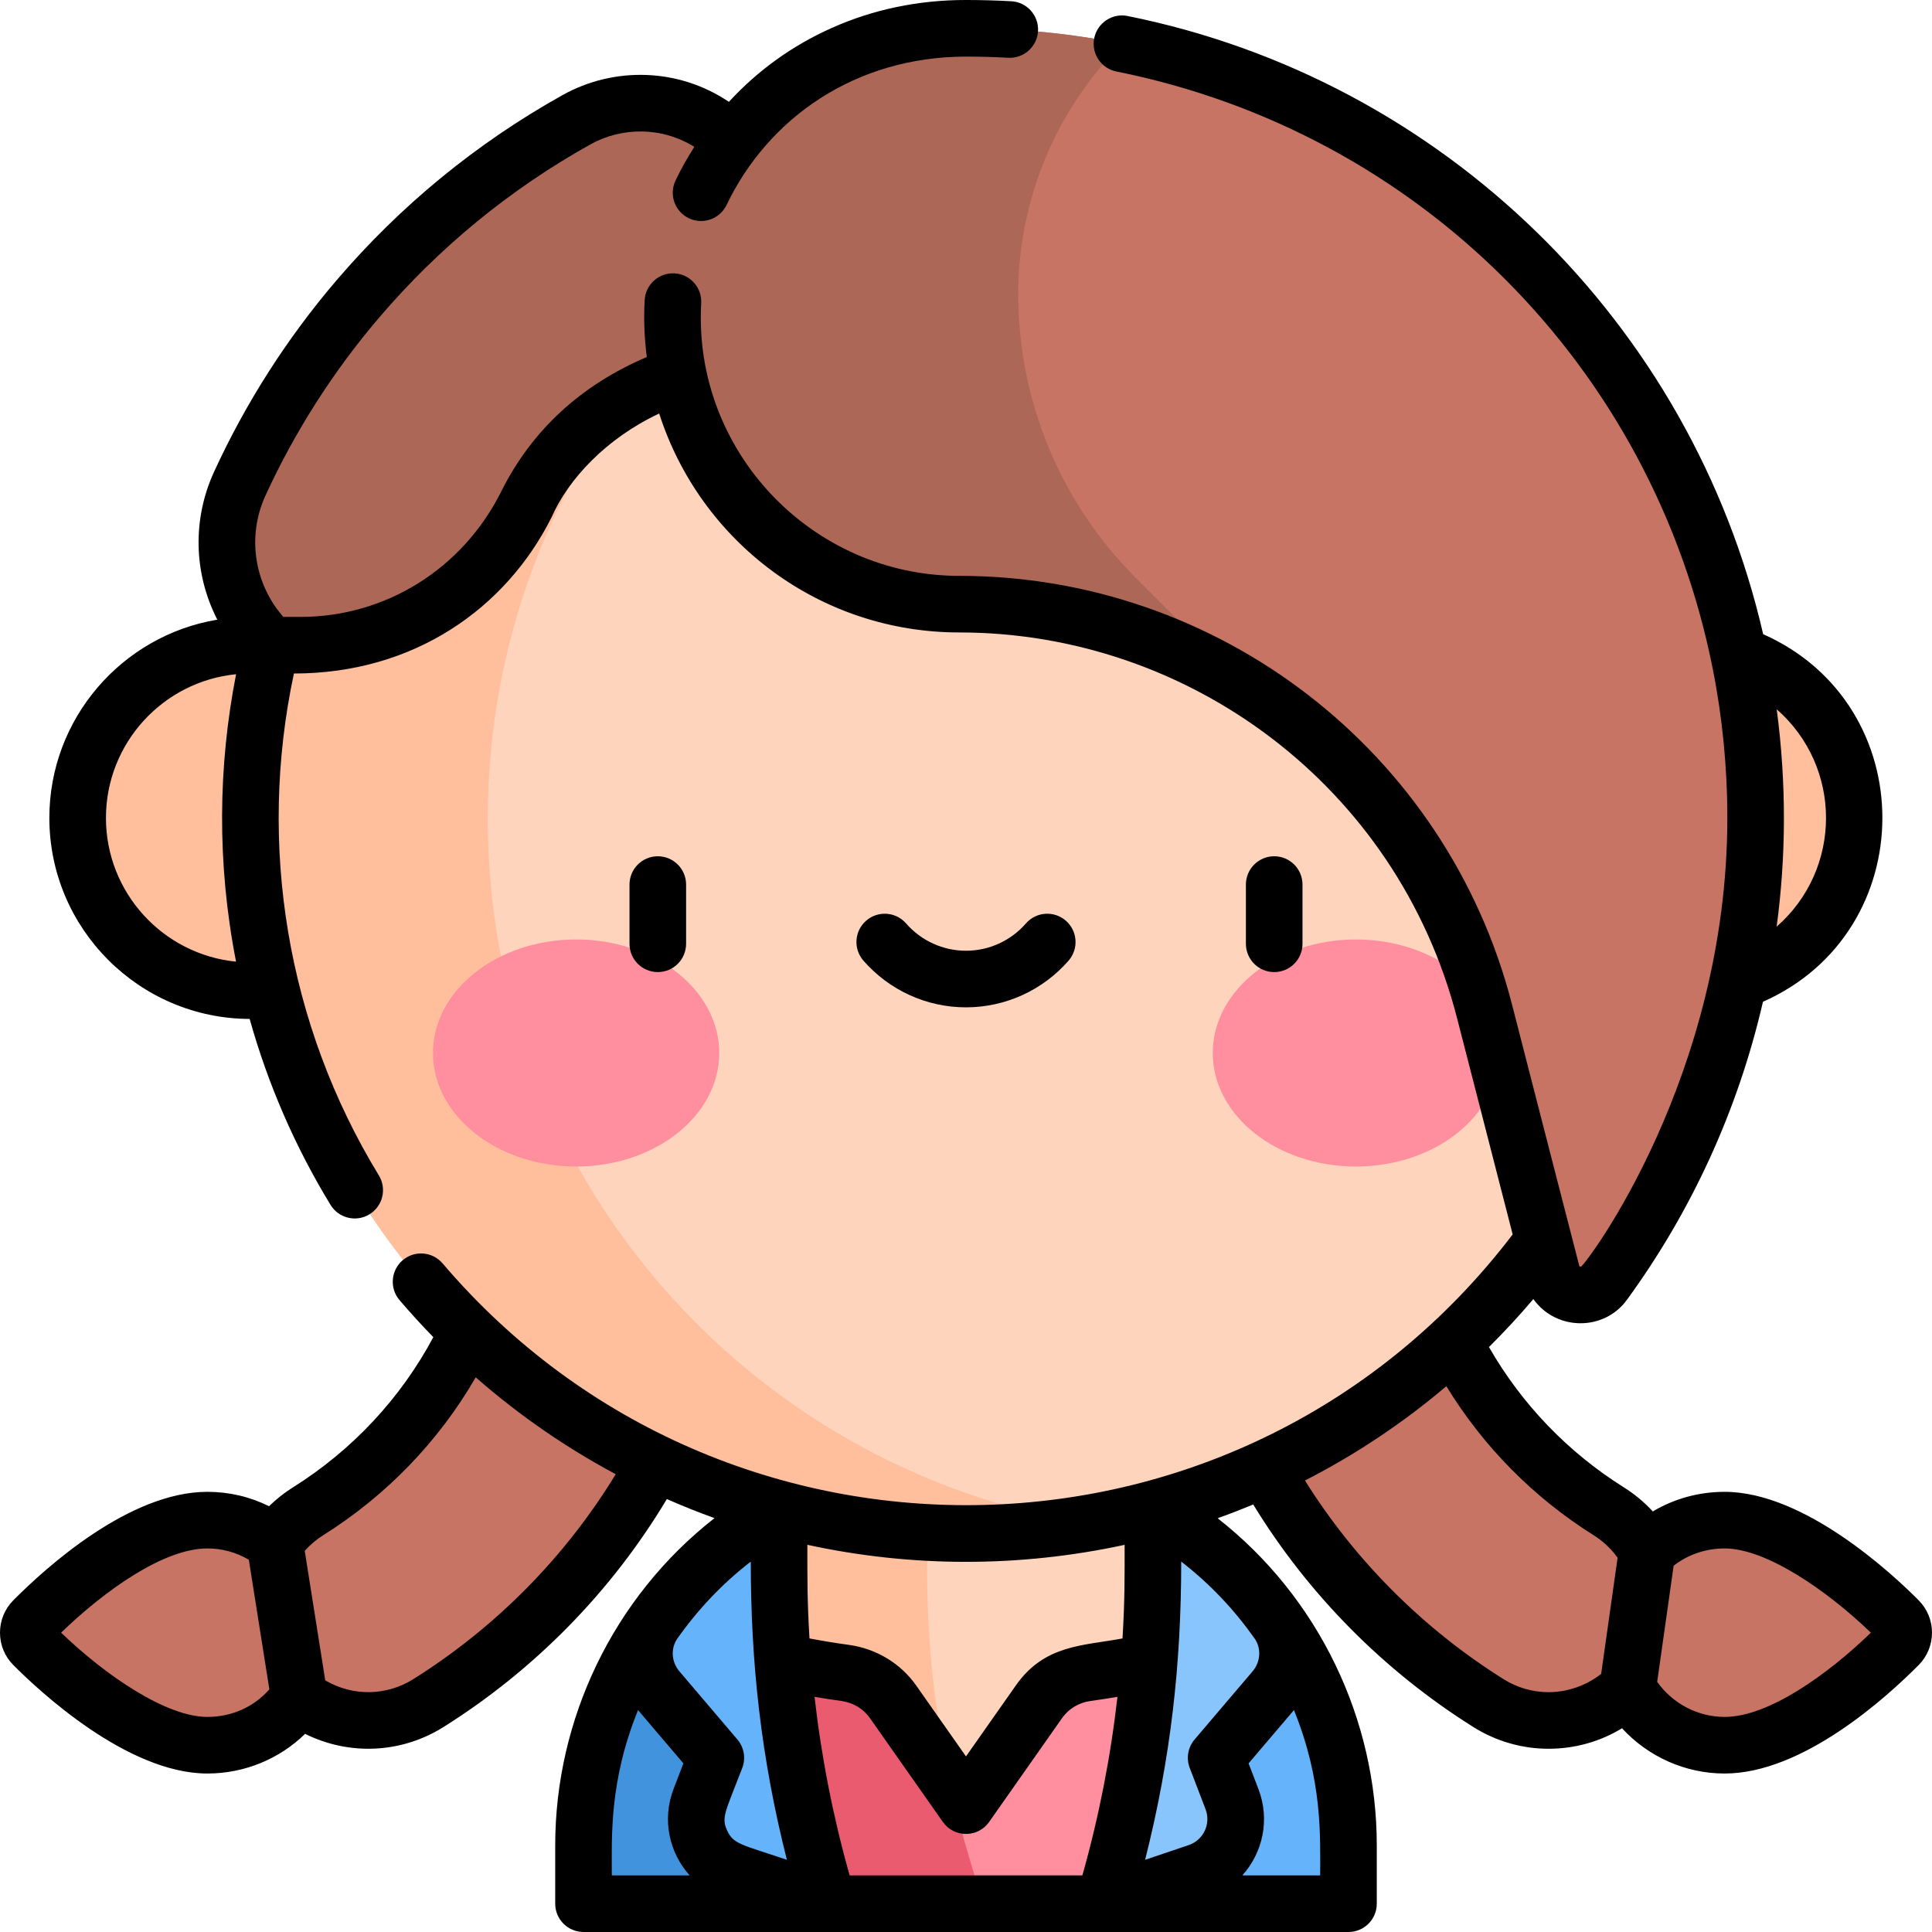 <svg id="Capa_1" enable-background="new 0 0 512 512" height="512" viewBox="0 0 512 512" width="512" xmlns="http://www.w3.org/2000/svg"><g><g><g><path d="m335.045 425.111c-14.582-18.311-35.273-31.472-58.924-36.297-6.505-1.327-13.234-2.024-20.122-2.024-31.929 0-60.451 14.974-79.044 38.321-13.954 17.522-22.317 39.757-22.317 63.929v15.46h101.362 101.362v-15.46c0-7.897-.893-15.587-2.581-22.973-3.48-15.224-10.341-29.158-19.736-40.956z" fill="#ff8e9e"/><g><path d="m338.814 430.156c-1.209-1.726-2.459-3.4-3.769-5.044-14.582-18.311-35.272-31.472-58.924-36.297-6.505-1.328-13.234-2.024-20.122-2.024-31.929 0-60.451 14.974-79.044 38.321-1.309 1.644-2.563 3.321-3.771 5.045 17.305 6.716 34.049 10.904 50.938 13.208 5.051.724 9.603 3.436 12.537 7.615l19.341 27.535 19.344-27.541c2.928-4.168 7.465-6.881 12.503-7.607 16.937-2.308 33.696-6.507 50.967-13.211z" fill="#ffd4bd"/><path d="m236.66 450.978 15.096 21.493c-1.945-8.965-3.441-18.016-4.448-27.129-1.07-9.677-1.607-19.42-1.607-29.19v-28.829c-.002.001-.004.001-.005.001-16.345 1.674-32.485 7.385-46.882 17.347-9.812 6.756-18.7 15.594-25.629 25.484 17.305 6.716 34.049 10.904 50.938 13.208 5.05.724 9.602 3.437 12.537 7.615z" fill="#ffbf9d"/></g><path d="m251.755 472.472-15.096-21.493c-3.527-5.022-8.247-7.015-13.869-7.815-16.873-2.394-33.393-6.721-49.57-12.993-.012-.005-.025-.009-.037-.014.012.005.025.009.037.014-.012-.005-.025-.01-.037-.014-1.869 2.673-3.605 5.436-5.222 8.285-8.468 14.93-13.324 32.201-13.324 50.599v15.46h24.127 77.236 4.537l-3.44-11.367c-2.065-6.824-3.835-13.718-5.342-20.662z" fill="#ea5b70"/></g><g><path d="m176.955 425.111c-13.954 17.521-22.317 39.757-22.317 63.929v15.46h64.905c-8.672-28.647-13.079-58.415-13.079-88.346v-16.297c-11.369 6.453-21.387 15.054-29.509 25.254z" fill="#4293dd"/><path d="m335.045 425.111c13.954 17.521 22.317 39.757 22.317 63.929v15.46h-64.905c8.672-28.647 13.079-58.415 13.079-88.346v-16.297c11.369 6.453 21.387 15.054 29.509 25.254z" fill="#64b3fb"/></g><g><path d="m206.463 416.154v-16.297c-11.368 6.453-21.386 15.055-29.508 25.254-1.225 1.538-2.419 3.126-3.555 4.736-3.852 5.46-3.386 12.859.945 17.948l15.36 18.045-4.192 10.927c-3.011 7.849 1.116 16.627 9.081 19.315l24.947 8.419c-8.67-28.648-13.078-58.416-13.078-88.347z" fill="#64b3fb"/><path d="m305.536 416.154v-16.297c11.368 6.453 21.386 15.055 29.508 25.254 1.225 1.538 2.406 3.114 3.542 4.724 3.852 5.46 3.398 12.872-.933 17.96l-15.36 18.045 4.192 10.927c3.011 7.849-1.116 16.627-9.081 19.315l-24.948 8.419c8.673-28.648 13.08-58.416 13.08-88.347z" fill="#88c5fd"/></g></g><g fill="#c77464"><path d="m167.939 309.949c-16.07-4.025-32.365 5.737-36.391 21.81-7.177 28.647-24.907 53.068-49.924 68.765-3.587 2.25-6.53 5.138-8.783 8.42-4.966-3.819-11.164-6.092-17.889-6.092-15.906 0-34.913 15.248-46.123 26.556-.885.903-1.328 2.086-1.329 3.269-.001 1.188.445 2.373 1.338 3.274 11.037 11.133 30.534 26.55 46.114 26.55 10.311 0 19.096-5.07 24.345-12.778 5.279 4.054 11.737 6.218 18.299 6.218 5.447 0 10.961-1.483 15.916-4.592 38.203-23.969 65.277-61.262 76.237-105.008 4.027-16.072-5.738-32.365-21.81-36.392z"/><path d="m503.162 429.401c-11.037-11.133-30.534-26.55-46.114-26.55-8.126 0-15.301 3.152-20.55 8.258-2.372-4.181-5.783-7.852-10.14-10.586-25.018-15.696-42.748-40.117-49.924-68.765-4.026-16.072-20.321-25.835-36.391-21.81-16.072 4.026-25.836 20.319-21.81 36.391 10.959 43.746 38.034 81.039 76.237 105.008 4.955 3.108 10.469 4.592 15.916 4.592 7.719 0 15.295-2.988 20.972-8.535 5.084 9.014 14.681 15.096 25.69 15.096 15.906 0 34.913-15.247 46.123-26.555.885-.903 1.328-2.087 1.329-3.27.001-1.186-.445-2.372-1.338-3.274z"/></g><g><path d="m445.645 170.987h-379.29c-25.282 0-45.776 20.495-45.776 45.776s20.495 45.776 45.776 45.776h379.289c25.282 0 45.776-20.495 45.776-45.776s-20.494-45.776-45.775-45.776z" fill="#ffbf9d"/><path d="m287.582 29.751c-10.272-1.722-20.821-2.633-31.582-2.633-10.762 0-21.309.91-31.582 2.633-89.703 15.039-158.063 93.036-158.063 187.012s68.36 171.973 158.063 187.012c10.272 1.722 20.82 2.633 31.582 2.633s21.31-.91 31.582-2.633c89.703-15.039 158.062-93.036 158.062-187.012s-68.359-171.973-158.062-187.012z" fill="#ffd4bd"/><path d="m129.264 217.027c0-94.143 68.483-172.28 158.319-187.276-10.272-1.722-20.821-2.633-31.582-2.633-10.762 0-21.309.91-31.582 2.633-89.704 15.039-158.064 93.036-158.064 187.012s68.36 171.973 158.063 187.012c10.272 1.722 20.82 2.633 31.582 2.633s21.31-.91 31.582-2.633c-89.835-14.996-158.318-92.608-158.318-186.748z" fill="#ffbf9d"/></g><g fill="#ff8e9e"><path d="m152.676 248.973c-20.948 0-37.929 13.468-37.929 30.081s16.981 30.082 37.929 30.082 37.929-13.469 37.929-30.082-16.981-30.081-37.929-30.081z"/><path d="m359.323 248.973c-20.948 0-37.929 13.468-37.929 30.081s16.981 30.082 37.929 30.082 37.929-13.469 37.929-30.082-16.981-30.081-37.929-30.081z"/></g><g><path d="m297.339 11.597c-13.367-2.682-27.189-4.097-41.339-4.097-46.667 0-77.782 37.305-77.782 76.6 0 41.544 33.6 76.013 76.013 76.013 27.076 0 52.73 7.573 74.676 20.929 31.216 18.998 54.924 49.7 64.515 87l17.802 69.235c1.645 6.396 10.019 8.057 13.909 2.72 25.979-35.643 40.131-78.822 40.131-123.233-.001-101.414-72.218-185.965-167.925-205.167z" fill="#c77464"/><path d="m300.93 153.064c-19.909-19.909-31.094-46.912-31.094-75.067v-.001c0-24.904 9.893-48.789 27.503-66.399-13.367-2.682-27.189-4.097-41.339-4.097-26.668 0-48.244 12.193-61.85 29.968l-.013-.013c-10.969-10.969-27.878-13.253-41.42-5.688-21.761 12.155-41.395 28.159-57.874 47.446-12.715 14.882-23.203 31.361-31.279 48.908-6.72 14.602-3.359 31.867 8.362 42.865h7.705c25.99 0 48.678-15.005 59.808-37.192l.049-.097c7.586-15.072 20.482-26.873 36.27-32.829 1.333-.503 2.67-.992 4.01-1.469 7.052 34.376 37.389 60.713 74.462 60.713 27.076 0 52.73 7.573 74.676 20.929z" fill="#ac6757"/></g><g><path d="m181.823 250.114v-15.694c0-4.143-3.357-7.5-7.5-7.5s-7.5 3.357-7.5 7.5v15.694c0 4.143 3.357 7.5 7.5 7.5s7.5-3.357 7.5-7.5z"/><path d="m345.176 250.114v-15.694c0-4.143-3.357-7.5-7.5-7.5s-7.5 3.357-7.5 7.5v15.694c0 4.143 3.357 7.5 7.5 7.5s7.5-3.357 7.5-7.5z"/><path d="m256 266.957c10.421 0 20.33-4.513 27.187-12.382 2.722-3.123 2.396-7.86-.727-10.582-3.125-2.722-7.862-2.396-10.582.727-4.008 4.6-9.796 7.237-15.879 7.237s-11.871-2.638-15.879-7.237c-2.723-3.122-7.46-3.447-10.582-.727-3.122 2.722-3.448 7.459-.727 10.582 6.859 7.869 16.768 12.382 27.189 12.382z"/><path d="m508.488 424.121c-6.691-6.749-30.175-28.77-51.44-28.77-6.826 0-13.364 1.811-19.034 5.197-2.255-2.448-4.837-4.601-7.67-6.379-14.861-9.323-27.124-22.111-35.752-37.187 4.083-4.051 8.012-8.288 11.763-12.718 6.037 8.483 18.768 8.569 24.834.154 17.011-23.353 29.347-50.05 36.014-78.938 42.117-18.633 42.256-78.685.052-97.415-18.928-82.333-84.79-147.013-168.445-163.826-4.077-.828-8.012 1.857-8.83 5.881-.823 4.163 1.904 8.038 5.88 8.829 80.131 16.061 142.17 78.23 158.051 158.37 2.56 12.9 3.85 26.17 3.85 39.44 0 68.553-37.378 118.199-38.76 118.89-.01.011-.01.021-.021.021-.09 0-.069.01-.1.02-.1 0-.242-.042-.33-.13-.033 0-17.852-69.358-17.86-69.39-17.28-67.171-77.844-113.561-146.46-113.561h-.04c-38.963 0-70.556-32.994-68.366-72.261.23-4.136-2.936-7.675-7.071-7.905-4.136-.219-7.674 2.936-7.905 7.071-.27 4.819-.128 9.658.559 15.104-17.529 7.477-30.515 19.454-38.616 35.712l-.05.1c-10.25 20.39-30.601 33.06-53.11 33.06h-4.54c-7.645-8.679-9.755-21.28-4.71-32.229 7.85-17.061 17.99-32.93 30.16-47.17 15.819-18.521 34.609-33.92 55.83-45.771 8.415-4.725 19.061-4.745 27.63.601-1.828 2.872-3.506 5.841-4.976 8.908-1.791 3.735-.215 8.215 3.521 10.005 3.733 1.791 8.214.216 10.005-3.521 11.021-22.994 34.052-39.275 63.449-39.313 3.75 0 7.52.1 11.189.31 4.141.23 7.681-2.97 7.9-7.08.229-4.13-2.95-7.67-7.07-7.899-3.95-.222-7.99-.331-12.019-.331h-.11c-12.53 0-24.479 2.5-35.49 7.42-10.38 4.63-19.54 11.21-27.239 19.569-13.366-9-30.448-9.404-44.11-1.77-22.78 12.729-42.94 29.25-59.91 49.12-13.06 15.28-23.96 32.32-32.39 50.649-5.651 12.275-5.609 26.596.838 39.232-25.219 4.194-44.509 26.151-44.509 52.541 0 29.312 23.794 53.166 53.082 53.271 4.836 17.272 12.028 33.861 21.442 49.284 2.159 3.54 6.779 4.651 10.309 2.494 3.536-2.158 4.652-6.773 2.494-10.309-24.425-40.018-32.187-87.762-22.511-133.015 31.88 0 56.213-17.324 68.244-41.329 0-.011.01-.011.01-.011 4.434-10.156 14.488-20.949 28.54-27.56 10.94 34.011 42.55 58.02 79.54 58.02 60.489 0 116.033 40.466 131.931 102.301l14.715 57.23c-70.862 92.935-208.585 95.688-283.581 7.675-2.688-3.154-7.423-3.53-10.573-.845-3.153 2.687-3.531 7.421-.845 10.573 2.883 3.384 5.874 6.657 8.962 9.823-8.68 16.224-21.447 29.919-37.199 39.803-2.309 1.448-4.429 3.119-6.343 4.998-5.045-2.512-10.59-3.816-16.344-3.816-20.688 0-42.872 20.123-51.481 28.808-2.235 2.282-3.468 5.305-3.471 8.511-.003 3.233 1.244 6.273 3.512 8.561 6.691 6.749 30.175 28.77 51.44 28.77 9.815 0 19.082-3.836 25.902-10.511 11.786 5.857 25.583 5.15 36.645-1.788 24.276-15.231 44.626-36.036 59.226-60.432 4.149 1.825 8.36 3.513 12.63 5.049-27.006 21.124-42.217 53.528-42.217 86.722v15.46c0 4.143 3.357 7.5 7.5 7.5h202.725c4.143 0 7.5-3.357 7.5-7.5v-15.46c0-33.219-15.228-65.586-42.177-86.688 3.179-1.137 6.321-2.354 9.428-3.65 14.522 23.763 34.579 44.072 58.37 59 5.984 3.754 12.866 5.738 19.901 5.738 6.968 0 13.66-1.892 19.472-5.429 6.933 7.541 16.77 11.991 27.19 11.991 20.689 0 42.872-20.123 51.481-28.807 2.235-2.282 3.468-5.306 3.471-8.512.003-3.233-1.244-6.273-3.512-8.56zm-37.643-236.156c17.441 15.291 17.415 42.349-.015 57.61 2.483-18.511 2.655-37.712.015-57.61zm-408.287 66.885c-19.329-1.913-34.479-18.263-34.479-38.087 0-19.826 15.153-36.177 34.485-38.086-4.757 24.287-5.127 50.069-.006 76.173zm-7.606 200.15c-10.879 0-26.895-10.909-38.756-22.328 11.525-11.141 27.164-22.32 38.756-22.32 3.915 0 7.661 1.037 10.992 2.991l5.441 34.36c-4.119 4.668-9.969 7.297-16.433 7.297zm54.575-10.006c-7.084 4.444-15.986 4.625-23.334.321l-5.434-34.314c1.409-1.587 3.023-2.978 4.851-4.124 16.807-10.545 30.636-24.902 40.466-41.868 11.38 9.97 23.834 18.581 37.098 25.672-13.336 21.889-31.745 40.571-53.647 54.313zm52.611 52.006c0-10.043-.737-24.916 6.954-43.808l12.016 14.118-2.598 6.77c-3.15 8.212-1.122 16.933 4.257 22.92zm30.588-11.832c-1.665-3.545-.484-5.001 3.982-16.642.983-2.563.488-5.458-1.291-7.548l-15.359-18.045c-2.12-2.49-2.357-6.001-.618-8.608 5.528-7.83 11.929-14.608 19.524-20.488 0 26.633 2.662 51.768 9.571 79.032-12.068-4.072-14.13-4.128-15.809-7.701zm94.11 11.832h-61.673c-4.385-15.521-7.488-31.339-9.3-47.32 2.403.406 4.807.782 7.195 1.107 3.04.436 5.76 2.076 7.463 4.502l19.341 27.537c2.982 4.245 9.288 4.252 12.275 0l19.344-27.542c1.699-2.42 4.409-4.058 7.378-4.485 2.423-.33 4.852-.711 7.277-1.12-1.812 15.981-4.915 31.8-9.3 47.321zm10.642-62.795c-10.553 1.973-20.648 1.605-28.272 12.458l-13.206 18.804-13.203-18.799c-4.072-5.798-10.491-9.709-17.662-10.736-3.537-.482-7.088-1.065-10.613-1.726-.631-10.4-.558-16.813-.558-24.815 27.632 6.011 56.27 6.031 84.072.01 0 7.873.077 14.352-.558 24.804zm45.43 18.987c7.598 18.661 6.954 33.281 6.954 43.808h-20.631c5.363-5.966 7.416-14.684 4.257-22.92l-2.598-6.77zm-10.376-18.907c1.764 2.619 1.536 6.15-.59 8.648l-15.359 18.045c-1.779 2.09-2.274 4.985-1.292 7.548l4.192 10.927c1.484 3.867-.539 8.193-4.478 9.521l-11.541 3.895c6.873-27.122 9.571-52.24 9.571-79.032 7.708 5.967 14.071 12.77 19.497 20.448zm91.789 9.316c-3.941 3.093-8.898 4.839-13.937 4.839-4.212 0-8.338-1.191-11.93-3.445-21.337-13.387-39.389-31.488-52.628-52.645 13.389-6.845 25.954-15.221 37.473-24.996 9.732 15.942 23.085 29.494 39.071 39.522 2.474 1.553 4.619 3.582 6.311 5.934zm32.727 11.399c-7.105 0-13.755-3.511-17.876-9.287l4.36-30.783c3.809-2.961 8.522-4.578 13.516-4.578 10.879 0 26.896 10.909 38.756 22.328-11.525 11.14-27.163 22.32-38.756 22.32z"/></g></g></svg>